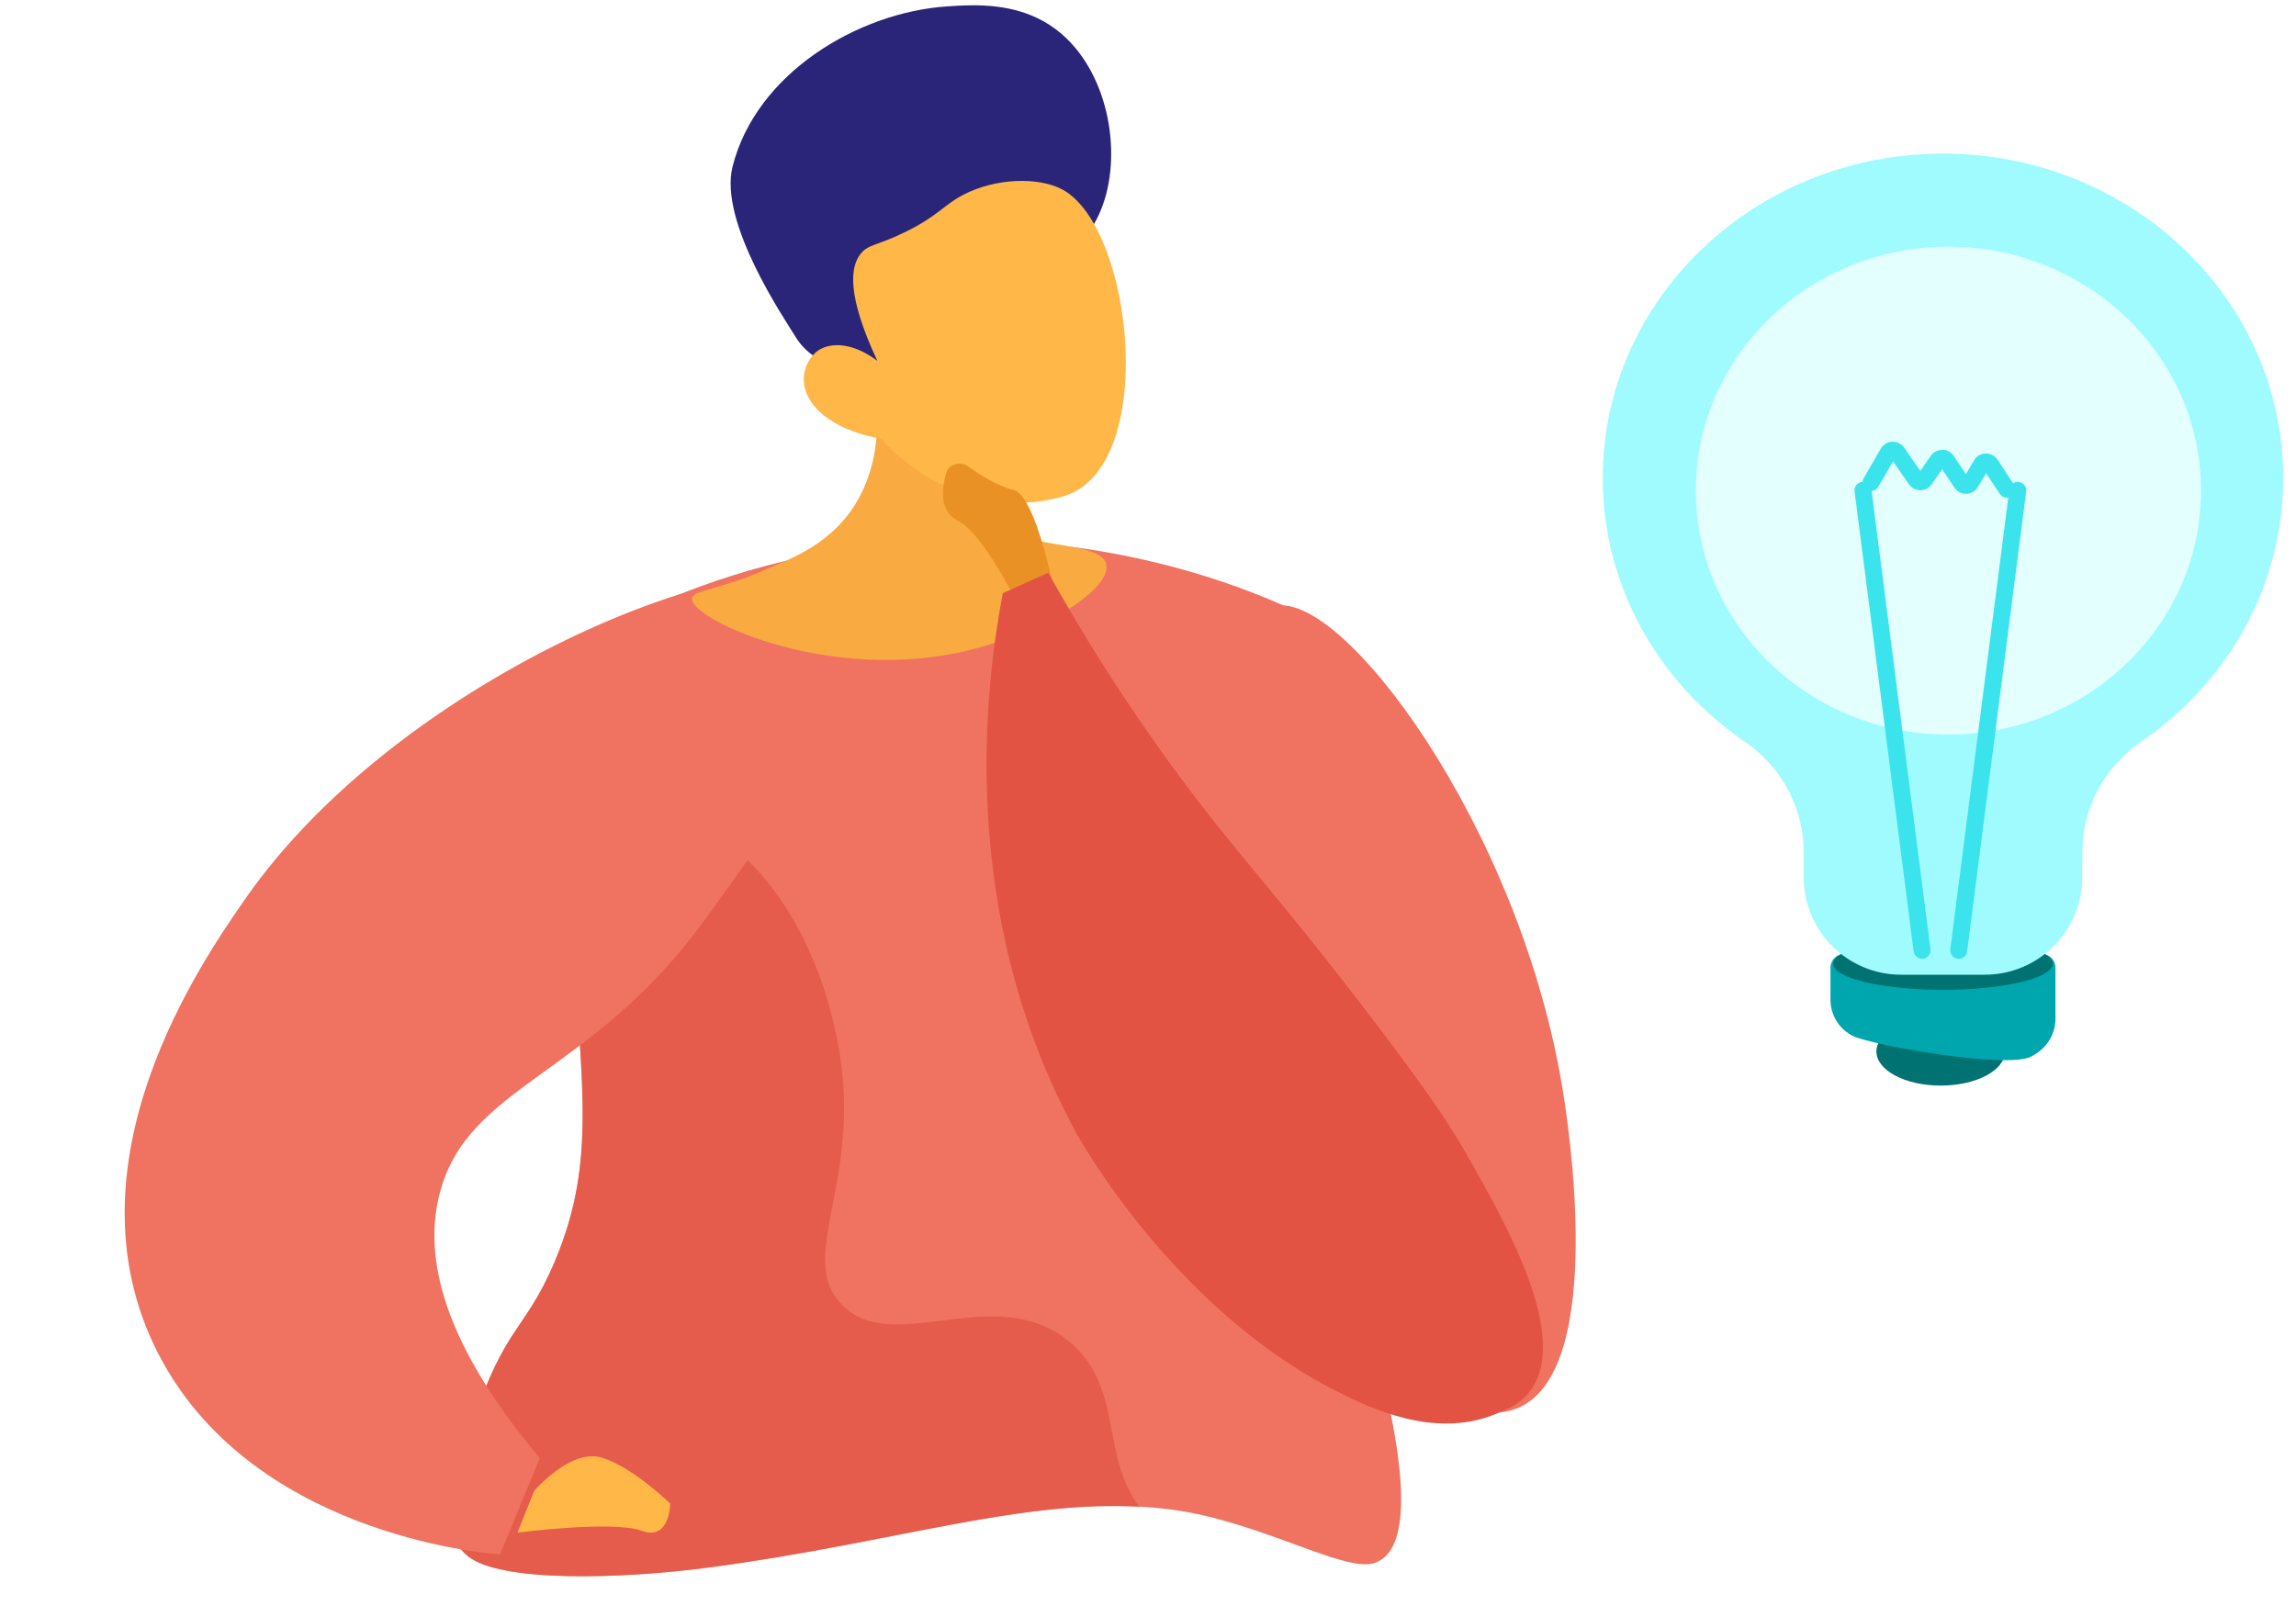 <svg xmlns="http://www.w3.org/2000/svg" width="203" height="142" viewBox="0 0 203 142">
    <g fill="none" fill-rule="evenodd">
        <g>
            <path fill="#EF7360" d="M33.621 31.404c3.295-2.753 14.535-11.453 32.99-13.634 18.787-2.219 32.909 3.752 36.996 5.636 7.912 14.036 7.787 24.174 6.131 30.907-1.012 4.117-2.288 5.708-2.87 10.75-1.008 8.717 1.807 12.607 4.216 23.814.7 3.253 4.719 17.421-.241 18.895-2.688.798-10.263-3.807-18.064-4.775-11.73-1.455-23.174 2.816-40.644 5.14-7.973 1.061-18.492 1.316-21.358-.986-1.865-1.499-1.82-4.123-.25-9.542 3.172-10.952 5.116-9.895 7.91-16.506 3.12-7.386 2.69-13.264 1.957-23.265-.749-10.232-3.508-19.147-6.773-26.434" transform="translate(10.598 .468) translate(0 30)"/>
            <path fill="#E25344" d="M90.133 102.78c-3.474-4.671-1.38-10.718-6.271-14.676-6.586-5.328-15.504 1.499-20.049-3.222-4.23-4.395 2.399-11.45-.581-24.314-.571-2.464-2.514-10.85-9.297-16.404-6.923-5.667-13.43-3.926-17.905-6.624 2.147 5.995 3.805 12.834 4.36 20.397.731 9.981 1.162 15.848-1.958 23.22-2.792 6.598-4.734 5.543-7.905 16.473-1.569 5.409-1.615 8.029.25 9.524 2.865 2.298 13.38 2.043 21.35.984 16.16-2.146 27.162-5.954 38.006-5.359" opacity=".7" transform="translate(10.598 .468) translate(0 30)"/>
            <path fill="#EF7360" d="M33.617 106.991c-1.505-.106-22.225-1.875-30.324-17.954-8.407-16.688 3.975-34.52 7.765-39.978C25.628 28.076 59.51 15.438 65.191 21.85c4.095 4.623-8.058 21.64-13.638 29.244-10.084 13.742-20.855 14.377-23.298 24.06-1.17 4.638-.605 12.038 8.872 23.322l-3.51 8.514M99.34 28.04c.577-2.459 1.12-4.301 2.538-4.823 5.79-2.131 21.996 19.313 25.734 42.965.393 2.48 3.836 24.286-3.861 27.796-6.104 2.783-16.51-7.311-21.742-14.701-11.222-15.85-6.637-34.308-2.668-51.236" transform="translate(10.598 .468) translate(0 30)"/>
            <path fill="#F9AA41" d="M65.93.885c.87 2.43 2.027 7.796-.56 12.635-2.267 4.236-6.475 5.56-8.158 6.323-4.067 1.845-6.514 1.83-6.624 2.607-.243 1.72 11.353 7.272 23.348 4.835 7.05-1.433 13.726-5.521 13.282-7.814-.497-2.572-9.555-.785-12.674-5.768-1.993-3.185-.68-7.727.952-11.365C73.17.355 68.264 2.87 65.931.885" transform="translate(10.598 .468) translate(0 30)"/>
            <path fill="#FFB748" d="M36.632 101.372s3.18-3.706 5.886-2.964c2.708.741 6.137 4.08 6.137 4.08s0 3.338-2.526 2.411c-2.527-.927-10.978.163-10.978.163l1.481-3.69z" transform="translate(10.598 .468) translate(0 30)"/>
        </g>
        <g>
            <path fill="#2B2579" d="M21.425 0c-.853.001-1.639.054-2.311.1C11.33.622 2.266 5.962.172 14.261c-1.242 4.924 4.617 13.5 5.57 15.061 1.08 1.766 2.572 2.15 4.09 3.345 2.102 1.66 5.403 4.303 10.81 8.744.089-1.643.301-3.7.8-5.98.192-.878.977-4.312 2.523-7.336 3.097-6.055 6.562-5.184 8.587-9.563 2.134-4.617 1.13-11.746-2.85-15.6C27.166.478 24.052.007 21.516 0h-.09z" transform="translate(10.598 .468) translate(54)"/>
            <path fill="#FFB748" d="M13.32 38.334s6.349 7.743 15.978 5.126c8.604-2.339 6.35-23.76.043-27.164-2.105-1.136-5.926-1.034-8.798.474-1.697.893-2.17 1.814-4.97 3.213-2.587 1.292-3.407 1.117-4.102 2.022-.87 1.134-1.24 3.57 1.501 9.438-1.972-1.5-4.09-1.81-5.388-.806-.207.16-.735.72-.962 1.456-.82 2.667 1.74 5.362 6.699 6.241" transform="translate(10.598 .468) translate(54)"/>
        </g>
        <path fill="#EA9126" d="M74.138 45.61c-1.688-.838-1.497-2.808-1.084-4.232.23-.796 1.25-1.105 1.942-.604 1.074.775 2.635 1.76 4.005 2.074 2.371.545 4.38 12.785 4.38 12.785l-2.01 1.296s-2.018-4.51-4.188-7.876c-1.05-1.63-2.135-2.99-3.045-3.442" transform="translate(10.598 .468)"/>
        <path fill="#E25344" d="M78.065 51.985l4.017-1.808c4.647 8.329 9.047 14.61 12.153 18.749 5.14 6.848 8.402 10.051 16.832 21.144 4.777 6.285 6.577 9.003 8.323 12.094 3.266 5.781 8.91 15.77 5.234 20.455-.893 1.138-2.04 1.587-3.197 2.04-5.31 2.077-10.906-.629-13.723-2.04-14.66-7.343-23.107-22.83-23.107-22.83-10.72-19.656-8.028-39.907-6.532-47.804" transform="translate(10.598 .468)"/>
        <path fill="#017272" d="M166.674 92.517c0 1.664-2.545 3.014-5.685 3.014-3.14 0-5.684-1.35-5.684-3.014 0-1.665 2.545-3.014 5.684-3.014 3.14 0 5.685 1.35 5.685 3.014" transform="translate(10.598 .468)"/>
        <path fill="#00A6AE" d="M152.464 83.883c-.675 0-1.221.547-1.221 1.223v2.83c0 1.372.779 2.628 2.015 3.219 1.715.82 13.434 2.89 15.666 1.836 1.319-.623 2.21-1.893 2.21-3.353v-4.532c0-.676-.546-1.223-1.221-1.223h-17.449z" transform="translate(10.598 .468)"/>
        <path fill="#017272" d="M170.889 84.764c0 1.268-4.343 2.297-9.7 2.297-5.358 0-9.7-1.029-9.7-2.297 0-1.27 4.342-2.297 9.7-2.297 5.357 0 9.7 1.028 9.7 2.297" transform="translate(10.598 .468)"/>
        <path fill="#A0FBFF" d="M191.27 41.8c0-15.843-13.468-28.686-30.081-28.686S131.108 25.957 131.108 41.8c0 9.615 4.96 18.124 12.574 23.33 3.23 2.208 5.189 5.847 5.189 9.763v2.196c0 4.77 3.86 8.637 8.622 8.637h7.39c4.763 0 8.624-3.867 8.624-8.637v-2.196c0-3.916 1.959-7.555 5.188-9.764 7.614-5.205 12.574-13.714 12.574-23.329" transform="translate(10.598 .468)"/>
        <path fill="#E3FFFE" d="M184 42.919c0 11.911-9.998 21.567-22.33 21.567-12.333 0-22.33-9.656-22.33-21.567 0-11.912 9.997-21.568 22.33-21.568 12.332 0 22.33 9.656 22.33 21.568" transform="translate(10.598 .468)"/>
        <path fill="#3BE4EC" d="M154.574 42.302c-.158-.122-.354-.173-.55-.148-.2.025-.377.127-.5.285-.123.16-.176.357-.15.556l5.221 40.67c.048.373.368.655.744.655l.096-.006c.199-.025.376-.127.498-.286.123-.158.177-.356.151-.555l-5.221-40.67c-.027-.2-.129-.378-.289-.5M168.397 42.44c-.123-.16-.3-.26-.496-.286-.197-.026-.394.026-.554.147-.16.123-.262.302-.288.502l-5.222 40.67c-.053.411.238.788.648.841l.098.006c.375 0 .695-.281.743-.655l5.222-40.67c.026-.199-.028-.397-.151-.556" transform="translate(10.598 .468)"/>
        <path fill="#3BE4EC" d="M163.254 43.2c.423-.011.805-.235 1.023-.601l.729-1.221 1.202 1.826c.139.212.373.338.627.338.147 0 .289-.043.413-.124.345-.229.44-.695.213-1.041l-1.441-2.19c-.235-.357-.637-.555-1.054-.555-.424.01-.807.234-1.026.6l-.73 1.225-1.066-1.602c-.228-.341-.606-.547-1.011-.55-.399.015-.787.193-1.02.53l-.925 1.338-1.43-2.052c-.244-.351-.638-.544-1.058-.527-.42.018-.798.247-1.01.614l-1.51 2.61c-.101.175-.128.377-.077.57.052.195.175.357.35.458.358.208.817.085 1.024-.273l1.296-2.24 1.41 2.022c.23.331.606.528 1.01.528.4 0 .777-.199 1.006-.53l.918-1.33 1.084 1.628c.239.357.628.558 1.053.549" transform="translate(10.598 .468)"/>
    </g>
</svg>
